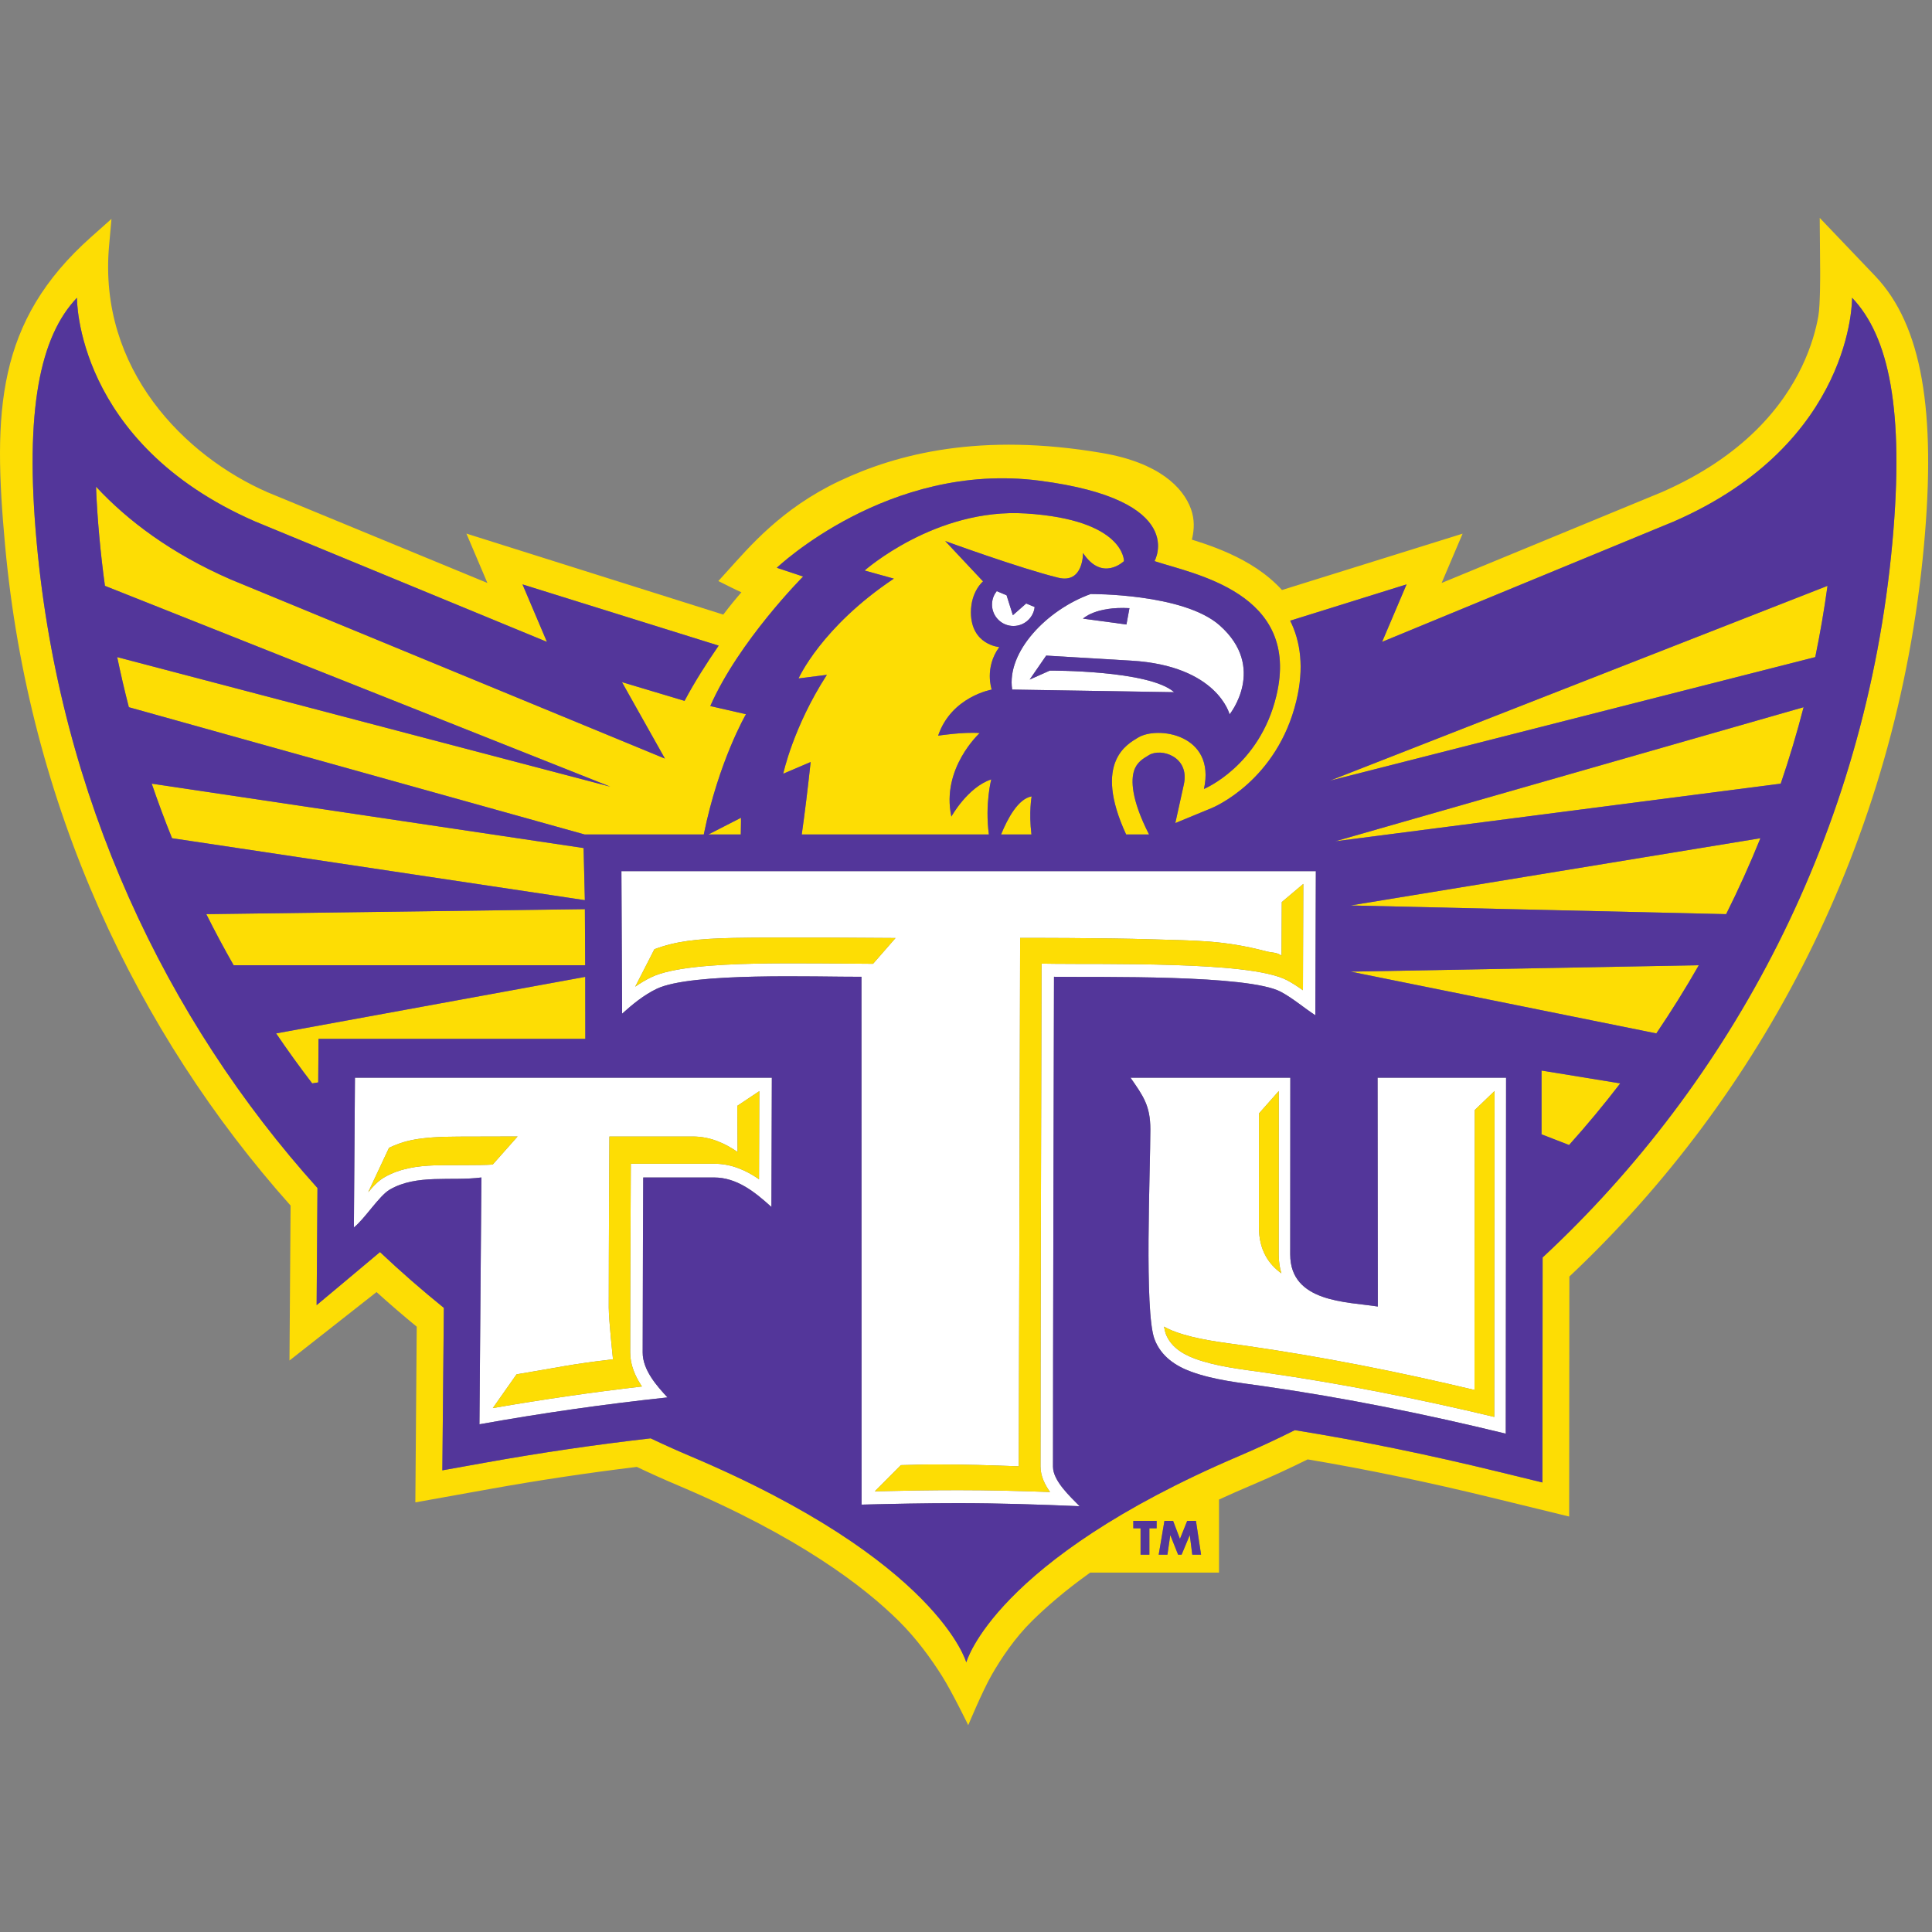 <?xml version="1.0" encoding="UTF-8"?>
<svg width="200px" height="200px" viewBox="0 0 200 200" version="1.1" xmlns="http://www.w3.org/2000/svg" xmlns:xlink="http://www.w3.org/1999/xlink">
    <rect x="0" y="0" width="200" height="200" fill="#808080" stroke="none"/>
    <!-- Generator: Sketch 54.1 (76490) - https://sketchapp.com -->
    <title>tennessee-tech</title>
    <desc>Created with Sketch.</desc>
    <g id="tennessee-tech" stroke="none" stroke-width="1" fill="none" fill-rule="evenodd">
        <g id="tennessee-tech_BGL" transform="translate(0, -0)">
            <g id="tennessee-tech" transform="translate(0, 22)">
                <g id="g10" transform="translate(99.907, 78.41) scale(-1, 1) rotate(-180) translate(-99.907, -78.41) translate(0, 0.23)" fill-rule="nonzero">
                    <g id="g12">
                        <path d="M107.109,115.749 L106.23,116.117 L104.852,114.903 L104.199,116.969 L103.183,117.394 C102.916,117.064 102.741,116.653 102.702,116.197 C102.595,114.979 103.497,113.904 104.715,113.797 C105.913,113.692 106.972,114.562 107.109,115.749" id="path14" fill="#FFFFFF"></path>
                        <path d="M112.899,117.095 C108.384,115.474 104.181,111.118 104.779,107.206 L121.547,106.935 C118.952,109.234 108.672,109.168 108.672,109.168 L106.591,108.24 L108.302,110.723 L117.126,110.198 C126.038,109.668 127.286,104.638 127.286,104.638 C127.286,104.638 131.192,109.478 126.26,113.851 C122.507,117.177 112.899,117.095 112.899,117.095 L112.899,117.095 Z M116.921,115.634 L116.609,113.942 L112.111,114.549 C112.111,114.549 113.392,115.83 116.921,115.634 L116.921,115.634 Z" id="path16" fill="#FFFFFF"></path>
                        <path d="M142.63,43.338 C139.478,43.844 133.563,43.727 133.563,48.733 L133.573,67.03 L117.027,67.03 C118.339,65.144 119.084,64.134 119.084,61.683 C119.084,57.408 118.441,42.837 119.511,39.968 C120.189,38.151 121.742,37.164 123.321,36.588 C125.685,35.727 128.328,35.45 130.78,35.098 C139.225,33.888 147.557,32.207 155.877,30.177 L155.908,67.03 L142.606,67.03 L142.63,43.338 Z M130.332,63.33 L132.38,65.648 L132.371,48.747 C132.371,48.006 132.471,47.353 132.65,46.775 C131.336,47.708 130.324,49.187 130.324,51.536 L130.332,63.33 Z M152.665,63.678 L154.714,65.648 L154.686,31.912 C146.824,33.79 138.946,35.353 130.969,36.495 C129.753,36.669 128.491,36.825 127.239,37.044 C126.041,37.253 124.853,37.521 123.731,37.929 C122.264,38.464 121.143,39.275 120.677,40.526 C120.612,40.7 120.554,40.947 120.502,41.259 C120.862,41.053 121.259,40.875 121.685,40.719 C122.806,40.31 123.994,40.043 125.193,39.834 C126.444,39.614 127.707,39.459 128.922,39.285 C136.9,38.142 144.777,36.58 152.639,34.703 L152.665,63.678 L152.665,63.678 Z" id="path18" fill="#FFFFFF"></path>
                        <path d="M36.634,51.525 C37.743,52.397 39.243,54.792 40.328,55.431 C43.123,57.077 46.717,56.291 49.835,56.698 L49.632,31.148 C56.104,32.31 62.566,33.231 69.097,33.931 C67.986,35.122 66.53,36.776 66.53,38.572 C66.53,44.804 66.587,56.698 66.587,56.698 L73.909,56.698 C76.279,56.698 78.136,55.206 79.857,53.645 L79.901,67.03 L36.745,67.03 L36.634,51.525 Z M63.083,60.938 L71.728,60.938 C73.525,60.938 75.05,60.236 76.354,59.334 L76.325,64.114 L78.604,65.635 L78.573,56.516 C77.268,57.418 75.744,58.12 73.947,58.12 L65.302,58.12 C65.302,58.12 65.237,44.82 65.237,38.585 C65.237,37.288 65.758,36.147 66.332,35.249 L66.454,35.062 C61.284,34.46 56.151,33.718 51.016,32.827 L53.473,36.319 C57.859,37.043 59.041,37.366 63.457,37.879 C63.457,37.879 63.018,41.952 63.018,43.249 C63.018,49.485 63.083,60.938 63.083,60.938 L63.083,60.938 Z M40.271,59.77 C41.784,60.486 43.319,60.928 47.492,60.928 L53.583,60.944 L51.005,58.035 C49.699,57.938 46.296,58 44.953,57.951 C43.261,57.888 41.401,57.666 39.718,56.676 C39.274,56.414 38.875,56.025 38.549,55.669 C38.406,55.513 38.261,55.345 38.114,55.17 L40.271,59.77 L40.271,59.77 Z" id="path20" fill="#FFFFFF"></path>
                        <path d="M109.11,77.473 C113.799,77.408 129.247,77.724 132.608,75.91 C133.87,75.229 134.964,74.271 136.164,73.49 L136.216,88.409 L64.329,88.409 L64.402,73.656 C65.49,74.635 66.639,75.58 67.965,76.221 C71.56,77.958 84.529,77.451 89.178,77.473 L89.189,22.832 C92.511,22.917 95.834,22.985 99.158,22.985 C103.361,22.985 107.562,22.847 111.762,22.668 C110.788,23.664 109.006,25.289 109.006,26.758 C109.005,38.101 109.076,66.131 109.11,77.473 Z M78.185,78.834 C74.018,78.743 69.54,78.454 67.425,77.432 C66.833,77.147 66.279,76.811 65.758,76.449 L67.744,80.329 C70.019,81.17 72.122,81.412 75.967,81.496 C80.248,81.59 92.705,81.486 92.705,81.486 L90.377,78.818 C87.917,78.831 81.976,78.917 78.185,78.834 Z M99.196,24.329 C96.316,24.329 93.437,24.278 90.558,24.209 L93.26,26.921 C95.4,26.963 94.837,26.991 96.977,26.991 C100.147,26.991 102.296,26.913 105.463,26.798 C105.463,28.144 105.603,81.499 105.603,81.499 C105.603,81.499 114.341,81.509 119.219,81.353 C123.933,81.202 126.585,81.28 131.09,80.107 C131.706,79.947 132.144,80.03 132.661,79.664 L132.69,85.21 L134.918,87.09 L134.88,76.079 C134.363,76.445 133.835,76.794 133.278,77.095 C131.252,78.188 126.152,78.54 121.438,78.691 C116.56,78.847 111.516,78.784 109.168,78.817 L107.821,78.836 L107.818,77.49 C107.783,66.146 107.713,38.115 107.713,26.77 C107.713,25.762 108.197,24.846 108.702,24.136 C105.534,24.251 102.365,24.329 99.196,24.329 L99.196,24.329 Z" id="path22" fill="#FFFFFF"></path>
                        <path d="M60.583,77.466 L28.585,71.612 C29.784,69.844 31.03,68.118 32.32,66.438 L32.942,66.54 L32.974,71.051 L60.592,71.051 L60.583,77.466" id="path24" fill="#FDDD04"></path>
                        <path d="M76.706,93.934 L73.337,92.208 L76.687,92.208 C76.716,93.287 76.706,93.934 76.706,93.934" id="path26" fill="#FDDD04"></path>
                        <path d="M60.547,84.476 L21.357,83.957 C22.255,82.161 23.199,80.398 24.186,78.67 L60.578,78.669 L60.547,84.476" id="path28" fill="#FDDD04"></path>
                        <path d="M60.413,90.8 L15.707,97.466 C16.359,95.554 17.06,93.671 17.809,91.818 L60.544,85.404 L60.413,90.8" id="path30" fill="#FDDD04"></path>
                        <path d="M103.632,92.208 L106.776,92.208 C106.493,94.526 106.797,96.148 106.797,96.148 C105.412,95.914 104.313,93.884 103.632,92.208" id="path32" fill="#FDDD04"></path>
                        <path d="M83.918,99.706 C83.618,96.942 83.319,94.452 82.997,92.208 L102.368,92.208 C101.948,95.369 102.615,97.908 102.615,97.908 C100.165,97.096 98.486,94.06 98.486,94.06 C97.407,99.049 101.416,102.703 101.416,102.703 C99.737,102.839 97.115,102.433 97.115,102.433 C98.489,106.485 102.664,107.204 102.664,107.204 C102.664,107.204 101.869,109.451 103.445,111.605 C103.445,111.605 100.521,111.825 100.511,115.192 C100.504,117.369 101.764,118.405 101.764,118.405 L97.846,122.582 C97.846,122.582 105.558,119.764 109.555,118.783 C112.172,118.141 112.114,121.343 112.114,121.343 C114.115,118.317 116.354,120.503 116.354,120.503 C116.354,120.503 116.447,124.783 106.209,125.436 C96.839,126.034 89.504,119.53 89.504,119.53 L92.53,118.69 C85.01,113.663 82.665,108.358 82.665,108.358 L85.598,108.731 C82.105,103.332 81.079,98.493 81.079,98.493 L83.918,99.706" id="path34" fill="#FDDD04"></path>
                        <path d="M194.105,150.032 L188.377,156.033 L188.422,150.478 C188.422,150.452 188.428,149.584 188.406,148.565 C188.384,147.589 188.342,146.468 188.235,145.864 C188.006,144.57 187.528,142.73 186.537,140.654 C184.588,136.574 180.565,131.384 172.04,127.648 L149.237,118.241 L151.408,123.345 L132.71,117.512 C131.925,118.373 131.035,119.109 130.097,119.736 C128.273,120.953 126.281,121.761 124.59,122.337 C124.177,122.478 123.772,122.608 123.38,122.729 C123.403,122.819 123.425,122.914 123.446,123.011 C123.603,123.759 123.689,124.784 123.293,125.884 C122.478,128.15 119.956,130.694 114.101,131.694 C101.544,133.84 92.92,131.639 86.899,128.795 C83.896,127.376 81.555,125.664 79.688,123.998 C78.76,123.171 77.947,122.353 77.225,121.587 C76.519,120.837 75.902,120.137 75.35,119.529 L74.364,118.441 L75.677,117.784 C76.06,117.593 76.424,117.422 76.752,117.275 C76.228,116.678 75.567,115.886 74.876,114.966 L48.282,123.354 L50.457,118.241 L27.716,127.622 C19.153,131.359 10.151,140.34 11.29,153.129 L11.539,155.928 L9.44,154.061 C-0.412,145.3 -0.737,135.969 0.525,122.147 C2.983,95.202 14.107,71.701 30.081,53.791 L29.967,37.752 L38.978,44.836 C40.341,43.605 41.729,42.41 43.14,41.252 L42.996,23.065 L50.756,24.457 C55.806,25.363 60.849,26.12 65.926,26.736 C67.331,26.067 68.747,25.431 70.173,24.828 C82.706,19.524 89.428,14.362 93.045,10.783 C94.911,8.936 96.44,6.797 97.509,5.103 C98.564,3.432 100.232,0 100.232,0 C100.232,0 101.696,3.524 102.661,5.207 C103.641,6.917 105.061,9.042 106.847,10.798 C108.296,12.223 110.234,13.924 112.856,15.794 L126.191,15.794 L126.191,23.358 C127.252,23.846 128.361,24.336 129.522,24.828 C131.491,25.661 133.441,26.557 135.37,27.515 C141.74,26.442 148.058,25.107 154.368,23.568 L162.439,21.599 L162.46,46.443 C182.222,65.037 196.359,91.341 199.17,122.147 C200.427,135.927 199.004,144.898 194.105,150.032 L194.105,150.032 Z M119.734,20.38 L118.982,20.38 L118.982,17.651 L118.072,17.651 L118.072,20.38 L117.32,20.38 L117.32,21.151 L119.734,21.151 L119.734,20.38 Z M123.424,17.651 L123.169,19.665 L123.159,19.665 L122.319,17.651 L121.957,17.651 L121.154,19.665 L121.145,19.665 L120.852,17.651 L119.948,17.651 L120.542,21.151 L121.438,21.151 L122.148,19.28 L122.9,21.151 L123.805,21.151 L124.334,17.651 L123.424,17.651 Z M195.899,122.446 C193.14,92.215 179.149,66.507 159.692,48.417 L159.672,25.125 L155.024,26.259 C148.058,27.958 141.083,29.411 134.039,30.541 C132.127,29.583 130.193,28.686 128.241,27.853 C102.862,17.02 100.029,6.501 100.029,6.501 C100.029,6.501 97.135,16.983 71.453,27.853 C70.077,28.435 68.71,29.049 67.354,29.694 C61.63,29.037 55.952,28.204 50.267,27.184 L45.792,26.381 L45.948,43.201 C43.681,45.03 41.474,46.957 39.336,48.976 C36.355,46.465 32.777,43.484 32.777,43.484 L32.864,55.607 C17.165,73.056 6.205,96.044 3.796,122.446 C2.542,136.188 4.16,143.776 7.966,147.764 C7.966,147.764 7.762,132.747 26.402,124.611 L56.618,112.145 L54.089,118.094 L74.397,111.756 C73.153,109.948 71.867,107.935 70.865,106.037 L64.384,107.977 L68.833,100.062 L23.858,118.617 C17.732,121.291 13.22,124.679 9.939,128.211 C9.998,126.626 10.11,124.905 10.281,123.038 C10.437,121.324 10.631,119.625 10.863,117.943 L63.178,97.155 L12.132,110.567 C12.495,108.819 12.897,107.089 13.339,105.38 L60.511,92.208 L72.855,92.208 C74.396,99.798 77.222,104.655 77.222,104.655 L73.528,105.499 C76.492,112.24 83.141,118.908 83.141,118.908 L80.417,119.815 C80.417,119.815 91.971,130.835 107.555,128.835 C123.14,126.836 119.514,120.503 119.514,120.503 C123.532,119.165 134.702,117.243 132.125,106.545 C130.378,99.288 124.633,96.917 124.633,96.917 C125.886,102.596 119.793,103.476 117.794,102.223 C116.788,101.593 113.083,99.765 116.576,92.208 L118.949,92.208 C117.035,95.953 117.117,97.886 117.386,98.765 C117.533,99.24 117.773,99.553 118.024,99.786 C118.156,99.909 118.297,100.014 118.443,100.113 C118.635,100.241 118.804,100.337 118.927,100.414 C120.177,101.198 123.19,100.28 122.549,97.377 L121.668,93.385 L125.447,94.944 C125.659,95.032 132.21,97.779 134.2,106.045 C135.018,109.441 134.639,112.167 133.561,114.336 L145.606,118.094 L143.076,112.145 L173.293,124.611 C191.933,132.747 191.729,147.764 191.729,147.764 C195.534,143.776 197.152,136.188 195.899,122.446 L195.899,122.446 Z" id="path36" fill="#FDDD04"></path>
                        <path d="M187.915,110.567 C188.416,112.989 188.84,115.448 189.184,117.943 L137.665,97.773 L187.915,110.567" id="path38" fill="#FDDD04"></path>
                        <path d="M159.578,61.165 L162.43,60.058 C164.266,62.105 166.035,64.233 167.727,66.438 L159.578,67.768 L159.578,61.165" id="path40" fill="#FDDD04"></path>
                        <path d="M184.34,97.466 C185.222,100.052 186.013,102.691 186.708,105.38 L138.228,91.5 L184.34,97.466" id="path42" fill="#FDDD04"></path>
                        <path d="M178.69,83.957 C179.967,86.511 181.152,89.133 182.238,91.818 L139.811,84.858 L178.69,83.957" id="path44" fill="#FDDD04"></path>
                        <path d="M171.462,71.612 C173.008,73.894 174.477,76.248 175.861,78.67 L139.811,78.006 L171.462,71.612" id="path46" fill="#FDDD04"></path>
                        <path d="M132.65,46.775 C132.471,47.353 132.371,48.006 132.371,48.747 L132.38,65.648 L130.332,63.33 L130.324,51.536 C130.324,49.187 131.336,47.708 132.65,46.775" id="path48" fill="#FDDD04"></path>
                        <path d="M107.818,77.49 L107.821,78.836 L109.168,78.817 C111.516,78.784 116.56,78.847 121.438,78.691 C126.152,78.54 131.252,78.188 133.278,77.095 C133.835,76.794 134.363,76.445 134.88,76.079 L134.918,87.09 L132.69,85.21 L132.661,79.664 C132.144,80.03 131.706,79.947 131.09,80.107 C126.585,81.28 123.933,81.202 119.219,81.353 C114.341,81.509 105.603,81.499 105.603,81.499 C105.603,81.499 105.463,28.144 105.463,26.798 C102.296,26.913 100.147,26.991 96.977,26.991 C94.837,26.991 95.4,26.963 93.26,26.921 L90.558,24.209 C93.437,24.278 96.316,24.329 99.196,24.329 C102.365,24.329 105.534,24.251 108.702,24.136 C108.197,24.846 107.713,25.762 107.713,26.77 C107.713,38.115 107.783,66.146 107.818,77.49" id="path50" fill="#FDDD04"></path>
                        <path d="M125.193,39.834 C123.994,40.043 122.806,40.31 121.685,40.719 C121.259,40.875 120.862,41.053 120.502,41.259 C120.554,40.947 120.612,40.7 120.677,40.526 C121.143,39.275 122.264,38.464 123.731,37.929 C124.853,37.521 126.041,37.253 127.239,37.044 C128.491,36.825 129.753,36.669 130.969,36.495 C138.946,35.353 146.824,33.79 154.686,31.912 L154.714,65.648 L152.665,63.678 L152.639,34.703 C144.777,36.58 136.9,38.142 128.922,39.285 C127.707,39.459 126.444,39.614 125.193,39.834" id="path52" fill="#FDDD04"></path>
                        <path d="M75.967,81.496 C72.122,81.412 70.019,81.17 67.744,80.329 L65.758,76.449 C66.279,76.811 66.833,77.147 67.425,77.432 C69.54,78.454 74.018,78.743 78.185,78.834 C81.976,78.917 87.917,78.831 90.377,78.818 L92.705,81.486 C92.705,81.486 80.248,81.59 75.967,81.496" id="path54" fill="#FDDD04"></path>
                        <path d="M53.473,36.319 L51.016,32.827 C56.151,33.718 61.284,34.46 66.454,35.062 L66.332,35.249 C65.758,36.147 65.237,37.288 65.237,38.585 C65.237,44.82 65.302,58.12 65.302,58.12 L73.947,58.12 C75.744,58.12 77.268,57.418 78.573,56.516 L78.604,65.635 L76.325,64.114 L76.354,59.334 C75.05,60.236 73.525,60.938 71.728,60.938 L63.083,60.938 C63.083,60.938 63.018,49.485 63.018,43.249 C63.018,41.952 63.457,37.879 63.457,37.879 C59.041,37.366 57.859,37.043 53.473,36.319" id="path56" fill="#FDDD04"></path>
                        <path d="M39.718,56.676 C41.401,57.666 43.261,57.888 44.953,57.951 C46.296,58 49.699,57.938 51.005,58.035 L53.583,60.944 L47.492,60.928 C43.319,60.928 41.784,60.486 40.271,59.77 L38.114,55.17 C38.261,55.345 38.406,55.513 38.549,55.669 C38.875,56.025 39.274,56.414 39.718,56.676" id="path58" fill="#FDDD04"></path>
                        <path d="M116.609,113.942 L116.921,115.634 C113.392,115.83 112.111,114.549 112.111,114.549 L116.609,113.942" id="path60" fill="#53369A"></path>
                        <path d="M173.293,124.611 L143.076,112.145 L145.606,118.094 L133.561,114.336 C134.639,112.167 135.018,109.441 134.2,106.045 C132.21,97.779 125.659,95.032 125.447,94.944 L121.668,93.385 L122.549,97.377 C123.19,100.28 120.177,101.198 118.927,100.414 C118.804,100.337 118.635,100.241 118.443,100.113 C118.297,100.014 118.156,99.909 118.024,99.786 C117.773,99.553 117.533,99.24 117.386,98.765 C117.117,97.886 117.035,95.953 118.949,92.208 L116.576,92.208 C113.083,99.765 116.788,101.593 117.794,102.223 C119.793,103.476 125.886,102.596 124.633,96.917 C124.633,96.917 130.378,99.288 132.125,106.545 C134.702,117.243 123.532,119.165 119.514,120.503 C119.514,120.503 123.14,126.836 107.555,128.835 C91.971,130.835 80.417,119.815 80.417,119.815 L83.141,118.908 C83.141,118.908 76.492,112.24 73.528,105.499 L77.222,104.655 C77.222,104.655 74.396,99.798 72.855,92.208 L60.511,92.208 L13.339,105.38 C12.897,107.089 12.495,108.819 12.132,110.567 L63.178,97.155 L10.863,117.943 C10.631,119.625 10.437,121.324 10.281,123.038 C10.11,124.905 9.998,126.626 9.939,128.211 C13.22,124.679 17.732,121.291 23.858,118.617 L68.833,100.062 L64.384,107.977 L70.865,106.037 C71.867,107.935 73.153,109.948 74.397,111.756 L54.089,118.094 L56.618,112.145 L26.402,124.611 C7.762,132.747 7.966,147.764 7.966,147.764 C4.16,143.776 2.542,136.188 3.796,122.446 C6.205,96.044 17.165,73.056 32.864,55.607 L32.777,43.484 C32.777,43.484 36.355,46.465 39.336,48.976 C41.474,46.957 43.681,45.03 45.948,43.201 L45.792,26.381 L50.267,27.184 C55.952,28.204 61.63,29.037 67.354,29.694 C68.71,29.049 70.077,28.435 71.453,27.853 C97.135,16.983 100.029,6.501 100.029,6.501 C100.029,6.501 102.862,17.02 128.241,27.853 C130.193,28.686 132.127,29.583 134.039,30.541 C141.083,29.411 148.058,27.958 155.024,26.259 L159.672,25.125 L159.692,48.417 C179.149,66.507 193.14,92.215 195.899,122.446 C197.152,136.188 195.534,143.776 191.729,147.764 C191.729,147.764 191.933,132.747 173.293,124.611 Z M126.26,113.851 C131.192,109.478 127.286,104.638 127.286,104.638 C127.286,104.638 126.038,109.668 117.126,110.198 L108.302,110.723 L106.591,108.24 L108.672,109.168 C108.672,109.168 118.952,109.234 121.547,106.935 L104.779,107.206 C104.181,111.118 108.384,115.474 112.899,117.095 C112.899,117.095 122.507,117.177 126.26,113.851 L126.26,113.851 Z M106.776,92.208 L103.632,92.208 C104.313,93.884 105.412,95.914 106.797,96.148 C106.797,96.148 106.493,94.526 106.776,92.208 L106.776,92.208 Z M102.702,116.197 C102.741,116.653 102.916,117.064 103.183,117.394 L104.199,116.969 L104.852,114.903 L106.23,116.117 L107.109,115.749 C106.972,114.562 105.913,113.692 104.715,113.797 C103.497,113.904 102.595,114.979 102.702,116.197 Z M82.665,108.358 C82.665,108.358 85.01,113.663 92.53,118.69 L89.504,119.53 C89.504,119.53 96.839,126.034 106.209,125.436 C116.447,124.783 116.354,120.503 116.354,120.503 C116.354,120.503 114.115,118.317 112.114,121.343 C112.114,121.343 112.172,118.141 109.555,118.783 C105.558,119.764 97.846,122.582 97.846,122.582 L101.764,118.405 C101.764,118.405 100.504,117.369 100.511,115.192 C100.521,111.825 103.445,111.605 103.445,111.605 C101.869,109.451 102.664,107.204 102.664,107.204 C102.664,107.204 98.489,106.485 97.115,102.433 C97.115,102.433 99.737,102.839 101.416,102.703 C101.416,102.703 97.407,99.049 98.486,94.06 C98.486,94.06 100.165,97.096 102.615,97.908 C102.615,97.908 101.948,95.369 102.368,92.208 L82.997,92.208 C83.319,94.452 83.618,96.942 83.918,99.706 L81.079,98.493 C81.079,98.493 82.105,103.332 85.598,108.731 L82.665,108.358 Z M76.706,93.934 C76.706,93.934 76.716,93.287 76.687,92.208 L73.337,92.208 L76.706,93.934 Z M15.707,97.466 L60.413,90.8 L60.544,85.404 L17.809,91.818 C17.06,93.671 16.359,95.554 15.707,97.466 Z M21.357,83.957 L60.547,84.476 L60.578,78.669 L24.186,78.67 C23.199,80.398 22.255,82.161 21.357,83.957 Z M32.942,66.54 L32.32,66.438 C31.03,68.118 29.784,69.844 28.585,71.612 L60.583,77.466 L60.592,71.051 L32.974,71.051 L32.942,66.54 Z M79.857,53.645 C78.136,55.206 76.279,56.698 73.909,56.698 L66.587,56.698 C66.587,56.698 66.53,44.804 66.53,38.572 C66.53,36.776 67.986,35.122 69.097,33.931 C62.566,33.231 56.104,32.31 49.632,31.148 L49.835,56.698 C46.717,56.291 43.123,57.077 40.328,55.431 C39.243,54.792 37.743,52.397 36.634,51.525 L36.745,67.03 L79.901,67.03 L79.857,53.645 Z M99.158,22.985 C95.834,22.985 92.511,22.917 89.189,22.832 L89.178,77.473 C84.529,77.451 71.56,77.958 67.965,76.221 C66.639,75.58 65.49,74.635 64.402,73.656 L64.329,88.409 L136.216,88.409 L136.164,73.49 C134.964,74.271 133.87,75.229 132.608,75.91 C129.247,77.724 113.799,77.408 109.11,77.473 C109.076,66.131 109.005,38.101 109.006,26.758 C109.006,25.289 110.788,23.664 111.762,22.668 C107.562,22.847 103.361,22.985 99.158,22.985 L99.158,22.985 Z M155.877,30.177 C147.557,32.207 139.225,33.888 130.78,35.098 C128.328,35.45 125.685,35.727 123.321,36.588 C121.742,37.164 120.189,38.151 119.511,39.968 C118.441,42.837 119.084,57.408 119.084,61.683 C119.084,64.134 118.339,65.144 117.027,67.03 L133.573,67.03 L133.563,48.733 C133.563,43.727 139.478,43.844 142.63,43.338 L142.606,67.03 L155.908,67.03 L155.877,30.177 Z M162.43,60.058 L159.578,61.165 L159.578,67.768 L167.727,66.438 C166.035,64.233 164.266,62.105 162.43,60.058 L162.43,60.058 Z M171.462,71.612 L139.811,78.006 L175.861,78.67 C174.477,76.248 173.008,73.894 171.462,71.612 L171.462,71.612 Z M178.69,83.957 L139.811,84.858 L182.238,91.818 C181.152,89.133 179.967,86.511 178.69,83.957 Z M184.34,97.466 L138.228,91.5 L186.708,105.38 C186.013,102.691 185.222,100.052 184.34,97.466 Z M187.915,110.567 L137.665,97.773 L189.184,117.943 C188.84,115.448 188.416,112.989 187.915,110.567 L187.915,110.567 Z" id="path62" fill="#53369A"></path>
                        <polyline id="path64" fill="#53369A" points="117.32 20.38 118.072 20.38 118.072 17.651 118.982 17.651 118.982 20.38 119.734 20.38 119.734 21.151 117.32 21.151 117.32 20.38"></polyline>
                        <polyline id="path66" fill="#53369A" points="122.9 21.151 122.148 19.28 121.438 21.151 120.542 21.151 119.948 17.651 120.852 17.651 121.145 19.665 121.154 19.665 121.957 17.651 122.319 17.651 123.159 19.665 123.169 19.665 123.424 17.651 124.334 17.651 123.805 21.151 122.9 21.151"></polyline>
                    </g>
                </g>
            </g>
        </g>
    </g>
</svg>